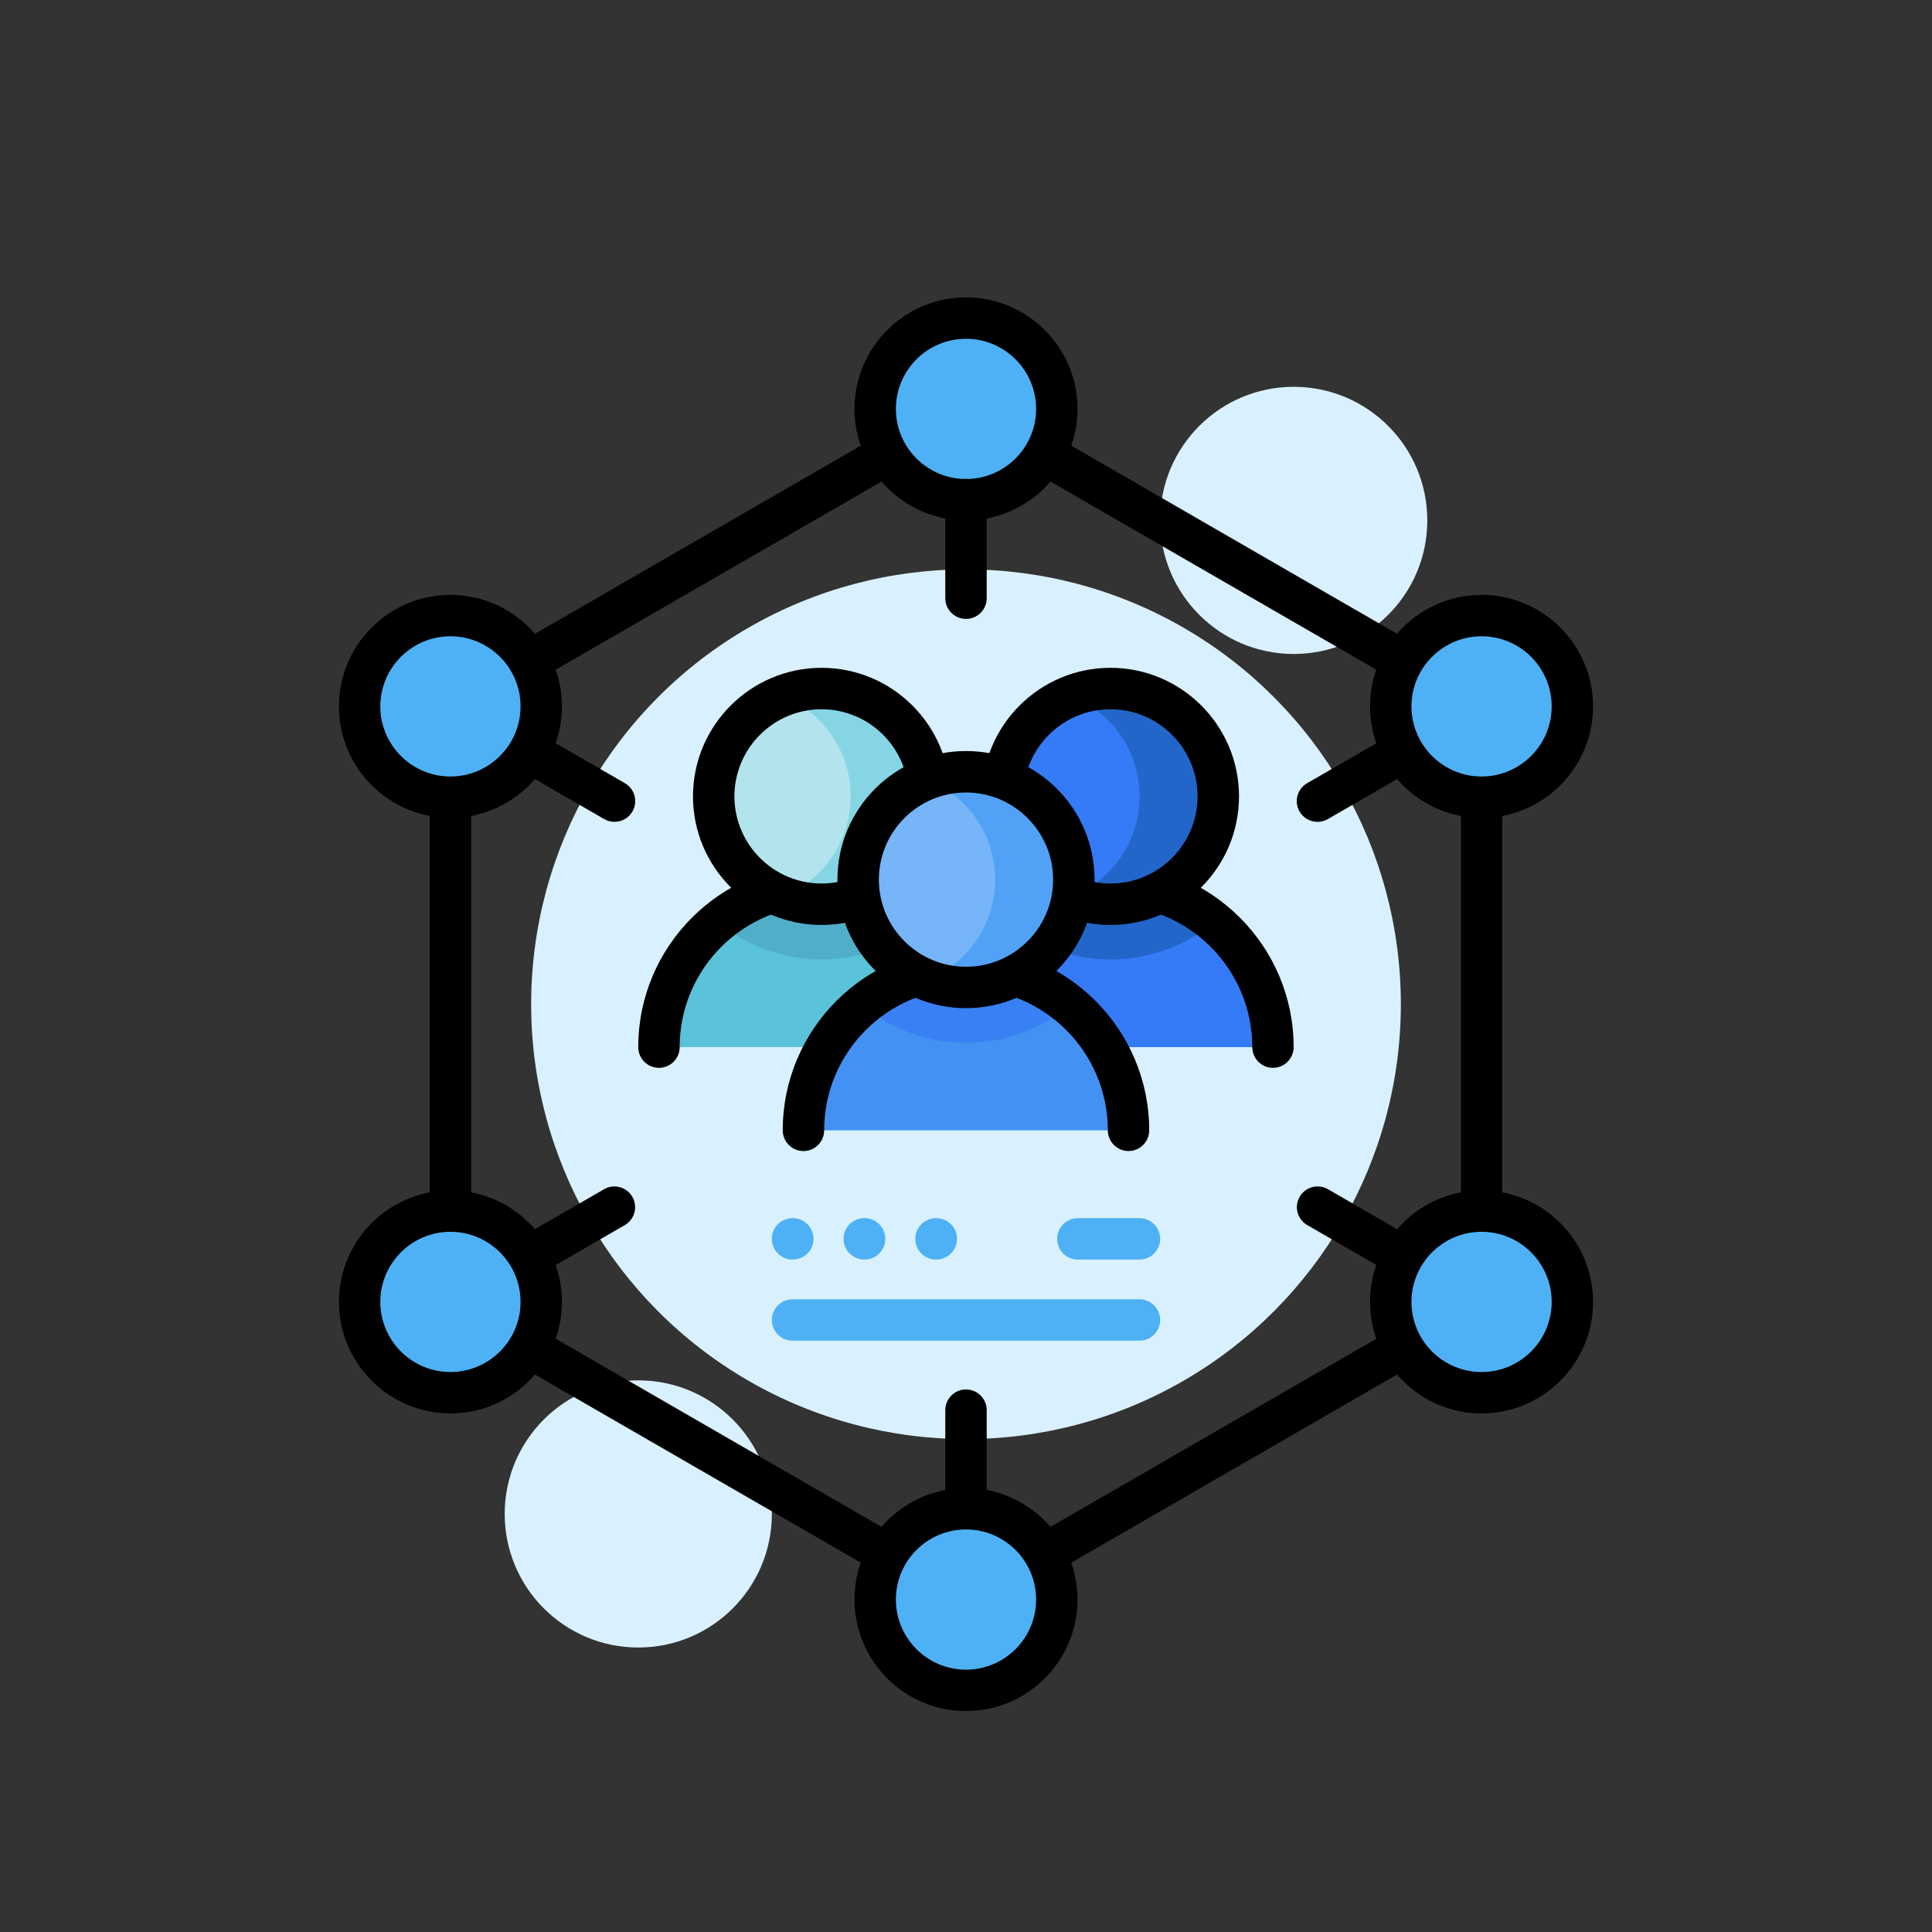<?xml version="1.0" encoding="UTF-8"?>
<svg id="Capa_1" data-name="Capa 1" xmlns="http://www.w3.org/2000/svg" viewBox="0 0 512 512">
  <rect x="0" y="0" width="512" height="512" fill="#333333" stroke="none"/>
  <defs>
    <style>
      .cls-1 {
        fill: none;
      }

      .cls-1, .cls-2, .cls-3, .cls-4, .cls-5, .cls-6, .cls-7, .cls-8, .cls-9, .cls-10, .cls-11, .cls-12, .cls-13, .cls-14 {
        stroke-width: 0px;
      }

      .cls-3 {
        fill: #76b5f8;
      }

      .cls-4 {
        fill: #51a2f6;
      }

      .cls-5 {
        fill: #4fb1f5;
      }

      .cls-6 {
        fill: #50aec9;
      }

      .cls-7 {
        fill: #5ac3d9;
      }

      .cls-8 {
        fill: #3880f3;
      }

      .cls-9 {
        fill: #357af7;
      }

      .cls-10 {
        fill: #4291f3;
      }

      .cls-11 {
        fill: #2366c9;
      }

      .cls-12 {
        fill: #d9f1ff;
      }

      .cls-13 {
        fill: #b3e4ed;
      }

      .cls-14 {
        fill: #86d5e4;
      }
    </style>
  </defs>
  <circle class="cls-12" cx="256" cy="266.13" r="115.24"/>
  <circle class="cls-12" cx="342.85" cy="137.91" r="35.4"/>
  <circle class="cls-12" cx="169.15" cy="401.21" r="35.4"/>
  <rect class="cls-1" x="68.68" y="78.8" width="374.64" height="374.64"/>
  <g id="g6541">
    <g id="path6543">
      <path class="cls-9" d="M251.21,277.5c0-23.79,19.29-43.08,43.08-43.08s43.08,19.29,43.08,43.08h-86.15Z"/>
    </g>
  </g>
  <g id="g6545">
    <g id="path6547">
      <path class="cls-11" d="M321.8,244.35c-7.48,6.19-17.08,9.91-27.52,9.91s-20.03-3.72-27.51-9.91c7.46-6.2,17.05-9.93,27.51-9.93s20.06,3.73,27.52,9.93"/>
    </g>
  </g>
  <g id="g6549">
    <g id="path6551">
      <path class="cls-2" d="M337.36,282.99c-3.03,0-5.49-2.46-5.49-5.49,0-20.73-16.86-37.59-37.59-37.59s-37.59,16.86-37.59,37.59c0,3.03-2.46,5.49-5.49,5.49s-5.49-2.46-5.49-5.49c0-26.78,21.79-48.56,48.56-48.56s48.56,21.79,48.56,48.56c0,3.03-2.46,5.49-5.49,5.49Z"/>
    </g>
  </g>
  <g id="g6553">
    <g id="path6555">
      <path class="cls-9" d="M322.86,211.06c0,15.78-12.79,28.58-28.58,28.58s-28.58-12.8-28.58-28.58,12.79-28.58,28.58-28.58,28.58,12.8,28.58,28.58"/>
    </g>
  </g>
  <g id="g6557">
    <g id="path6559">
      <path class="cls-11" d="M322.87,211.06c0,15.78-12.8,28.57-28.58,28.57-3.68,0-7.19-.69-10.43-1.96,10.62-4.16,18.15-14.51,18.15-26.61s-7.53-22.45-18.15-26.62c3.23-1.27,6.75-1.96,10.43-1.96,15.78,0,28.58,12.8,28.58,28.58"/>
    </g>
  </g>
  <g id="g6561">
    <g id="path6563">
      <path class="cls-2" d="M294.28,245.12c-18.78,0-34.07-15.28-34.07-34.07s15.28-34.07,34.07-34.07,34.07,15.28,34.07,34.07-15.28,34.07-34.07,34.07ZM294.28,187.96c-12.73,0-23.09,10.36-23.09,23.09s10.36,23.09,23.09,23.09,23.09-10.36,23.09-23.09-10.36-23.09-23.09-23.09Z"/>
    </g>
  </g>
  <g id="g6565">
    <g id="path6567">
      <path class="cls-7" d="M174.64,277.5c0-23.79,19.29-43.08,43.08-43.08s43.08,19.29,43.08,43.08h-86.15Z"/>
    </g>
  </g>
  <g id="g6569">
    <g id="path6571">
      <path class="cls-6" d="M245.23,244.35c-7.48,6.19-17.07,9.91-27.51,9.91s-20.04-3.72-27.52-9.91c7.46-6.2,17.06-9.93,27.52-9.93s20.05,3.73,27.51,9.93"/>
    </g>
  </g>
  <g id="g6573">
    <g id="path6575">
      <path class="cls-2" d="M260.79,282.99c-3.03,0-5.49-2.46-5.49-5.49,0-20.73-16.86-37.59-37.59-37.59s-37.59,16.86-37.59,37.59c0,3.03-2.46,5.49-5.49,5.49s-5.49-2.46-5.49-5.49c0-26.78,21.79-48.56,48.57-48.56s48.56,21.79,48.56,48.56c0,3.03-2.46,5.49-5.49,5.49Z"/>
    </g>
  </g>
  <g id="g6577">
    <g id="path6579">
      <path class="cls-13" d="M246.29,211.06c0,15.78-12.79,28.58-28.58,28.58s-28.58-12.8-28.58-28.58,12.8-28.58,28.58-28.58,28.58,12.8,28.58,28.58"/>
    </g>
  </g>
  <g id="g6581">
    <g id="path6583">
      <path class="cls-14" d="M246.3,211.06c0,15.78-12.8,28.57-28.58,28.57-3.68,0-7.19-.69-10.43-1.96,10.62-4.16,18.15-14.51,18.15-26.61s-7.53-22.45-18.15-26.62c3.23-1.27,6.75-1.96,10.43-1.96,15.78,0,28.58,12.8,28.58,28.58"/>
    </g>
  </g>
  <g id="g6585">
    <g id="path6587">
      <path class="cls-2" d="M217.72,245.12c-18.78,0-34.07-15.28-34.07-34.07s15.28-34.07,34.07-34.07,34.07,15.28,34.07,34.07-15.28,34.07-34.07,34.07ZM217.72,187.96c-12.73,0-23.09,10.36-23.09,23.09s10.36,23.09,23.09,23.09,23.09-10.36,23.09-23.09-10.36-23.09-23.09-23.09Z"/>
    </g>
  </g>
  <g id="g6589">
    <g id="path6591">
      <path class="cls-10" d="M212.92,299.55c0-23.79,19.29-43.08,43.08-43.08s43.08,19.29,43.08,43.08h-86.15Z"/>
    </g>
  </g>
  <g id="g6593">
    <g id="path6595">
      <path class="cls-8" d="M283.51,266.41c-7.48,6.19-17.07,9.91-27.51,9.91s-20.03-3.72-27.51-9.91c7.46-6.2,17.05-9.93,27.51-9.93s20.05,3.73,27.51,9.93"/>
    </g>
  </g>
  <g id="g6597">
    <g id="path6599">
      <path class="cls-2" d="M299.08,305.04c-3.03,0-5.49-2.46-5.49-5.49,0-20.73-16.86-37.59-37.59-37.59s-37.59,16.86-37.59,37.59c0,3.03-2.46,5.49-5.49,5.49s-5.49-2.46-5.49-5.49c0-26.78,21.79-48.56,48.56-48.56s48.56,21.79,48.56,48.56c0,3.03-2.46,5.49-5.49,5.49Z"/>
    </g>
  </g>
  <g id="g6601">
    <g id="path6603">
      <path class="cls-3" d="M284.58,233.11c0,15.78-12.79,28.58-28.58,28.58s-28.58-12.8-28.58-28.58,12.79-28.58,28.58-28.58,28.58,12.8,28.58,28.58"/>
    </g>
  </g>
  <g id="g6605">
    <g id="path6607">
      <path class="cls-4" d="M284.58,233.1c0,15.78-12.8,28.58-28.58,28.58-3.68,0-7.19-.7-10.43-1.96,10.62-4.17,18.15-14.52,18.15-26.62s-7.53-22.45-18.15-26.61c3.23-1.27,6.75-1.96,10.43-1.96,15.78,0,28.58,12.79,28.58,28.57"/>
    </g>
  </g>
  <g id="g6609">
    <g id="path6611">
      <path class="cls-2" d="M256,267.17c-18.78,0-34.07-15.28-34.07-34.07s15.28-34.07,34.07-34.07,34.07,15.28,34.07,34.07-15.28,34.07-34.07,34.07ZM256,210.02c-12.73,0-23.09,10.36-23.09,23.09s10.36,23.09,23.09,23.09,23.09-10.36,23.09-23.09-10.36-23.09-23.09-23.09Z"/>
    </g>
  </g>
  <g id="g6613">
    <g id="path6615">
      <path class="cls-2" d="M256,429.38c-.95,0-1.9-.24-2.74-.74l-136.63-78.89c-1.7-.98-2.74-2.79-2.74-4.75v-157.77c0-1.96,1.05-3.77,2.74-4.75l136.63-78.89c1.7-.98,3.79-.98,5.49,0l136.63,78.89c1.7.98,2.74,2.79,2.74,4.75v157.77c0,1.96-1.05,3.77-2.74,4.75l-136.63,78.89c-.85.49-1.8.74-2.74.74ZM124.86,341.84l131.14,75.72,131.15-75.72v-151.43l-131.15-75.72-131.14,75.72v151.43ZM392.63,345.01h0,0Z"/>
    </g>
  </g>
  <g id="g6617">
    <g id="path6619">
      <path class="cls-5" d="M280.06,108.36c0,13.29-10.77,24.06-24.06,24.06s-24.06-10.77-24.06-24.06,10.77-24.06,24.06-24.06,24.06,10.77,24.06,24.06"/>
    </g>
  </g>
  <g id="g6621">
    <g id="path6623">
      <path class="cls-5" d="M280.06,108.35c0,13.29-10.77,24.07-24.06,24.07-3.73,0-7.27-.85-10.42-2.37,8.07-3.89,13.63-12.15,13.63-21.69s-5.56-17.8-13.63-21.69c3.16-1.52,6.69-2.37,10.42-2.37,13.29,0,24.06,10.77,24.06,24.06"/>
    </g>
  </g>
  <g id="g6625">
    <g id="path6627">
      <path class="cls-2" d="M256,137.91c-16.29,0-29.55-13.26-29.55-29.55s13.26-29.55,29.55-29.55,29.55,13.26,29.55,29.55-13.26,29.55-29.55,29.55ZM256,89.78c-10.24,0-18.58,8.33-18.58,18.58s8.33,18.58,18.58,18.58,18.58-8.33,18.58-18.58-8.33-18.58-18.58-18.58Z"/>
    </g>
  </g>
  <g id="g6629">
    <g id="path6631">
      <path class="cls-5" d="M280.06,423.89c0,13.29-10.77,24.06-24.06,24.06s-24.06-10.77-24.06-24.06,10.77-24.06,24.06-24.06,24.06,10.77,24.06,24.06"/>
    </g>
  </g>
  <g id="g6633">
    <g id="path6635">
      <path class="cls-5" d="M280.06,423.89c0,13.29-10.77,24.07-24.06,24.07-3.73,0-7.27-.85-10.42-2.37,8.07-3.89,13.63-12.15,13.63-21.69s-5.56-17.8-13.63-21.69c3.16-1.52,6.69-2.37,10.42-2.37,13.29,0,24.06,10.77,24.06,24.06"/>
    </g>
  </g>
  <g id="g6637">
    <g id="path6639">
      <path class="cls-2" d="M256,453.45c-16.29,0-29.55-13.26-29.55-29.55s13.26-29.55,29.55-29.55,29.55,13.26,29.55,29.55-13.26,29.55-29.55,29.55ZM256,405.32c-10.24,0-18.58,8.33-18.58,18.58s8.33,18.58,18.58,18.58,18.58-8.33,18.58-18.58-8.33-18.58-18.58-18.58Z"/>
    </g>
  </g>
  <g id="g6641">
    <g id="path6643">
      <path class="cls-5" d="M416.7,187.2c0,13.29-10.77,24.06-24.06,24.06s-24.06-10.77-24.06-24.06,10.77-24.06,24.06-24.06,24.06,10.77,24.06,24.06"/>
    </g>
  </g>
  <g id="g6645">
    <g id="path6647">
      <path class="cls-5" d="M416.7,187.19c0,13.29-10.77,24.07-24.06,24.07-3.73,0-7.27-.85-10.42-2.37,8.07-3.89,13.63-12.15,13.63-21.69s-5.56-17.8-13.63-21.69c3.16-1.52,6.69-2.37,10.42-2.37,13.29,0,24.06,10.77,24.06,24.06"/>
    </g>
  </g>
  <g id="g6649">
    <g id="path6651">
      <path class="cls-2" d="M392.63,216.75c-16.29,0-29.55-13.26-29.55-29.55s13.26-29.55,29.55-29.55,29.55,13.26,29.55,29.55-13.26,29.55-29.55,29.55ZM392.63,168.62c-10.24,0-18.58,8.33-18.58,18.58s8.33,18.58,18.58,18.58,18.58-8.33,18.58-18.58-8.33-18.58-18.58-18.58Z"/>
    </g>
  </g>
  <g id="g6653">
    <g id="path6655">
      <path class="cls-5" d="M143.43,187.2c0,13.29-10.77,24.06-24.06,24.06s-24.06-10.77-24.06-24.06,10.77-24.06,24.06-24.06,24.06,10.77,24.06,24.06"/>
    </g>
  </g>
  <g id="g6657">
    <g id="path6659">
      <path class="cls-5" d="M143.43,187.19c0,13.29-10.77,24.07-24.06,24.07-3.73,0-7.27-.85-10.42-2.37,8.07-3.89,13.63-12.15,13.63-21.69s-5.56-17.8-13.63-21.69c3.16-1.52,6.69-2.37,10.42-2.37,13.29,0,24.06,10.77,24.06,24.06"/>
    </g>
  </g>
  <g id="g6661">
    <g id="path6663">
      <path class="cls-2" d="M119.37,216.75c-16.29,0-29.55-13.26-29.55-29.55s13.26-29.55,29.55-29.55,29.55,13.26,29.55,29.55-13.26,29.55-29.55,29.55ZM119.37,168.62c-10.24,0-18.58,8.33-18.58,18.58s8.33,18.58,18.58,18.58,18.58-8.33,18.58-18.58-8.33-18.58-18.58-18.58Z"/>
    </g>
  </g>
  <g id="g6665">
    <g id="path6667">
      <path class="cls-5" d="M416.7,345.02c0,13.29-10.77,24.06-24.06,24.06s-24.06-10.77-24.06-24.06,10.77-24.06,24.06-24.06,24.06,10.77,24.06,24.06"/>
    </g>
  </g>
  <g id="g6669">
    <g id="path6671">
      <path class="cls-5" d="M416.7,345.01c0,13.29-10.77,24.07-24.06,24.07-3.73,0-7.27-.85-10.42-2.37,8.07-3.89,13.63-12.15,13.63-21.69s-5.56-17.8-13.63-21.69c3.16-1.52,6.69-2.37,10.42-2.37,13.29,0,24.06,10.77,24.06,24.06"/>
    </g>
  </g>
  <g id="g6673">
    <g id="path6675">
      <path class="cls-2" d="M392.63,374.57c-16.29,0-29.55-13.26-29.55-29.55s13.26-29.55,29.55-29.55,29.55,13.26,29.55,29.55-13.26,29.55-29.55,29.55ZM392.63,326.44c-10.24,0-18.58,8.33-18.58,18.58s8.33,18.58,18.58,18.58,18.58-8.33,18.58-18.58-8.33-18.58-18.58-18.58Z"/>
    </g>
  </g>
  <g id="g6677">
    <g id="path6679">
      <path class="cls-5" d="M143.43,345.02c0,13.29-10.77,24.06-24.06,24.06s-24.06-10.77-24.06-24.06,10.77-24.06,24.06-24.06,24.06,10.77,24.06,24.06"/>
    </g>
  </g>
  <g id="g6681">
    <g id="path6683">
      <path class="cls-5" d="M143.43,345.01c0,13.29-10.77,24.07-24.06,24.07-3.73,0-7.27-.85-10.42-2.37,8.07-3.89,13.63-12.15,13.63-21.69s-5.56-17.8-13.63-21.69c3.16-1.52,6.69-2.37,10.42-2.37,13.29,0,24.06,10.77,24.06,24.06"/>
    </g>
  </g>
  <g id="g6685">
    <g id="path6687">
      <path class="cls-2" d="M119.37,374.57c-16.29,0-29.55-13.26-29.55-29.55s13.26-29.55,29.55-29.55,29.55,13.26,29.55,29.55-13.26,29.55-29.55,29.55ZM119.37,326.44c-10.24,0-18.58,8.33-18.58,18.58s8.33,18.58,18.58,18.58,18.58-8.33,18.58-18.58-8.33-18.58-18.58-18.58Z"/>
    </g>
  </g>
  <g id="g6689">
    <g id="path6691">
      <path class="cls-2" d="M256,164.02c-3.03,0-5.49-2.46-5.49-5.49v-26.12c0-3.03,2.46-5.49,5.49-5.49s5.49,2.46,5.49,5.49v26.12c0,3.03-2.46,5.49-5.49,5.49Z"/>
    </g>
  </g>
  <g id="g6693">
    <g id="path6695">
      <path class="cls-2" d="M256,405.31c-3.03,0-5.49-2.46-5.49-5.49v-26.11c0-3.03,2.46-5.49,5.49-5.49s5.49,2.46,5.49,5.49v26.11c0,3.03-2.46,5.49-5.49,5.49Z"/>
    </g>
  </g>
  <g id="g6697">
    <g id="path6699">
      <path class="cls-2" d="M349.15,217.8c-1.9,0-3.74-.98-4.76-2.74-1.52-2.62-.62-5.98,2.01-7.5l21.74-12.56c2.62-1.52,5.98-.62,7.5,2.01,1.52,2.62.62,5.98-2.01,7.5l-21.74,12.56c-.86.5-1.81.74-2.74.74Z"/>
    </g>
  </g>
  <g id="g6701">
    <g id="path6703">
      <path class="cls-2" d="M141.1,337.95c-1.9,0-3.74-.98-4.76-2.74-1.52-2.62-.62-5.98,2.01-7.5l21.73-12.55c2.62-1.52,5.98-.62,7.5,2.01,1.52,2.62.62,5.98-2.01,7.5l-21.73,12.55c-.86.5-1.81.74-2.74.74Z"/>
    </g>
  </g>
  <g id="g6705">
    <g id="path6707">
      <path class="cls-2" d="M370.9,337.95c-.93,0-1.87-.24-2.74-.74l-21.73-12.55c-2.62-1.52-3.52-4.87-2.01-7.5,1.52-2.62,4.87-3.52,7.5-2.01l21.73,12.55c2.62,1.52,3.52,4.87,2.01,7.5-1.02,1.76-2.86,2.74-4.76,2.74Z"/>
    </g>
  </g>
  <g id="g6709">
    <g id="path6711">
      <path class="cls-2" d="M162.85,217.8c-.93,0-1.87-.24-2.74-.74l-21.74-12.56c-2.62-1.52-3.52-4.87-2.01-7.5,1.52-2.62,4.87-3.52,7.5-2.01l21.74,12.56c2.62,1.52,3.52,4.87,2.01,7.5-1.02,1.76-2.86,2.74-4.76,2.74Z"/>
    </g>
  </g>
  <g id="g6713">
    <g id="path6715">
      <path class="cls-5" d="M301.97,333.8h-16.33c-3.03,0-5.49-2.46-5.49-5.49s2.46-5.49,5.49-5.49h16.33c3.03,0,5.49,2.46,5.49,5.49s-2.46,5.49-5.49,5.49Z"/>
    </g>
  </g>
  <g id="g6717">
    <g id="path6719">
      <path class="cls-5" d="M301.97,355.3h-91.93c-3.03,0-5.49-2.46-5.49-5.49s2.46-5.49,5.49-5.49h91.93c3.03,0,5.49,2.46,5.49,5.49s-2.46,5.49-5.49,5.49Z"/>
    </g>
  </g>
  <g id="g6721">
    <g id="path6723">
      <path class="cls-5" d="M210.11,333.8s-.05,0-.08,0h-.08c-3.03-.04-5.45-2.53-5.41-5.57.04-3,2.49-5.41,5.49-5.41.03,0,.05,0,.08,0h.08c3.03.04,5.45,2.53,5.41,5.57-.04,3-2.49,5.41-5.49,5.41Z"/>
    </g>
  </g>
  <g id="g6725">
    <g id="path6727">
      <path class="cls-5" d="M229.12,333.8s-.05,0-.08,0h-.08c-3.03-.04-5.45-2.53-5.41-5.57.04-3,2.49-5.41,5.49-5.41.03,0,.05,0,.08,0h.08c3.03.04,5.45,2.53,5.41,5.57-.04,3-2.49,5.41-5.49,5.41Z"/>
    </g>
  </g>
  <g id="g6729">
    <g id="path6731">
      <path class="cls-5" d="M248.13,333.8s-.05,0-.08,0h-.08c-3.03-.04-5.45-2.53-5.41-5.57.04-3,2.49-5.41,5.49-5.41.03,0,.05,0,.08,0h.08c3.03.04,5.45,2.53,5.41,5.57-.04,3-2.49,5.41-5.49,5.41Z"/>
    </g>
  </g>
</svg>